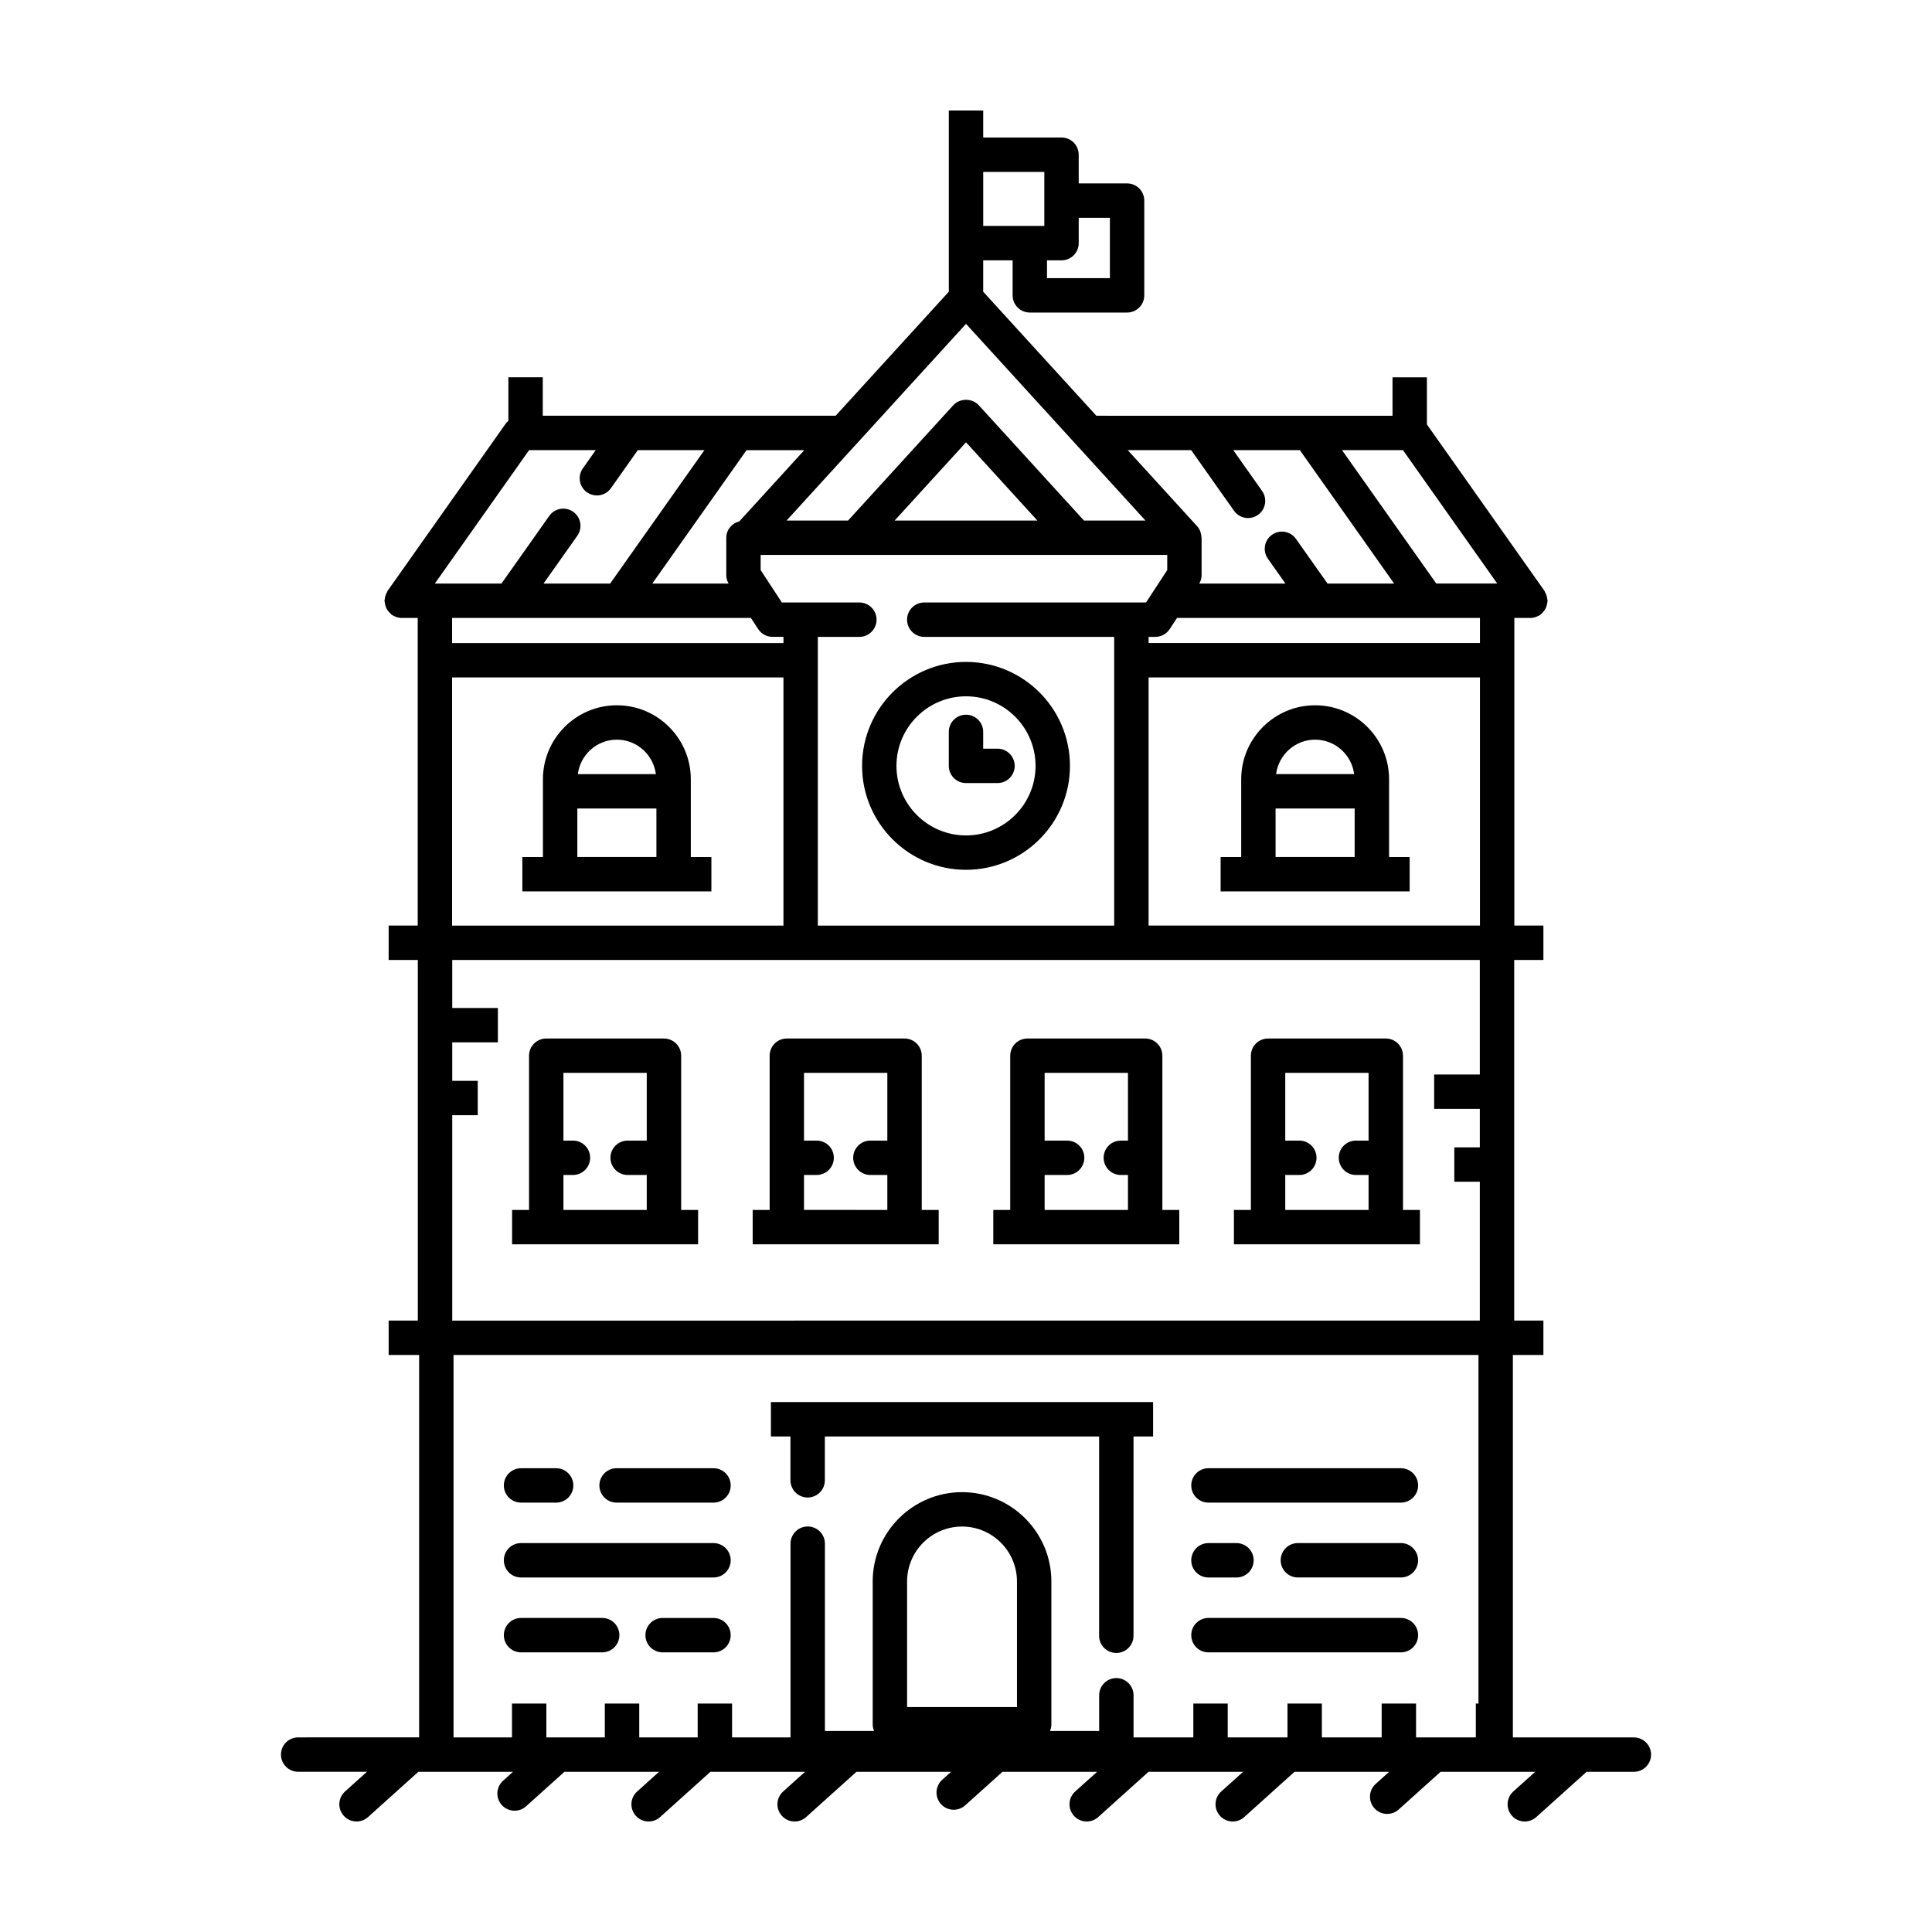 <?xml version="1.0" encoding="UTF-8"?>
<!-- Uploaded to: SVG Repo, www.svgrepo.com, Generator: SVG Repo Mixer Tools -->
<svg fill="#000000" width="800px" height="800px" version="1.1" viewBox="144 144 512 512" xmlns="http://www.w3.org/2000/svg">
 <g>
  <path d="m544.69 625.21c0.898 0.996 2.141 1.504 3.387 1.504 1.09 0 2.176-0.387 3.047-1.168l13.336-11.996h12.531c2.519 0 4.559-2.039 4.559-4.555 0-2.516-2.039-4.559-4.559-4.559h-32.062v-101.35h8.086v-9.117h-7.734v-95.57h7.738v-9.113h-7.703v-81.523h4.231c0.016 0 0.023 0.012 0.035 0.012 0.551 0 1.09-0.137 1.617-0.336 0.141-0.055 0.262-0.133 0.395-0.195 0.207-0.102 0.418-0.168 0.613-0.301 0.117-0.082 0.176-0.211 0.289-0.301 0.215-0.188 0.398-0.387 0.578-0.613 0.195-0.246 0.379-0.492 0.52-0.77 0.117-0.23 0.195-0.469 0.273-0.719 0.102-0.324 0.172-0.641 0.195-0.977 0.012-0.121 0.07-0.227 0.07-0.348 0-0.156-0.07-0.289-0.086-0.434-0.031-0.316-0.086-0.613-0.188-0.926-0.098-0.301-0.223-0.574-0.371-0.848-0.074-0.137-0.09-0.289-0.18-0.414l-31.164-44.113v-12.488h-9.113v10.195l-78.484-0.012-29.988-32.867 0.004-8.32h7.793v9.281c0 2.519 2.039 4.559 4.555 4.559h25.781c2.519 0 4.555-2.039 4.555-4.559v-25.102c0-2.519-2.039-4.559-4.555-4.559h-12.82l-0.004-7.613c0-2.519-2.039-4.555-4.555-4.555h-20.75v-7.152h-9.113v48.016l-29.988 32.867-77.621 0.004v-10.195h-9.113v11.559c-0.195 0.191-0.434 0.332-0.594 0.562l-31.418 44.48c-0.098 0.137-0.117 0.293-0.191 0.434-0.145 0.262-0.266 0.52-0.359 0.805-0.105 0.324-0.168 0.637-0.195 0.969-0.016 0.141-0.082 0.266-0.082 0.414 0 0.117 0.055 0.215 0.066 0.328 0.023 0.352 0.102 0.684 0.207 1.023 0.074 0.238 0.145 0.465 0.258 0.68 0.145 0.293 0.332 0.543 0.539 0.801 0.172 0.211 0.348 0.406 0.555 0.59 0.109 0.098 0.172 0.223 0.293 0.309 0.195 0.141 0.418 0.207 0.629 0.312 0.125 0.066 0.242 0.137 0.379 0.188 0.527 0.203 1.066 0.336 1.617 0.336 0.016 0 0.023-0.012 0.035-0.012h4.231v81.527h-7.703v9.113h7.734v95.566h-7.734v9.117h8.082v101.34l-32.059 0.004c-2.519 0-4.559 2.039-4.559 4.559s2.039 4.555 4.559 4.555h18.227l-5.809 5.223c-1.867 1.684-2.023 4.559-0.336 6.434 0.898 1.008 2.141 1.516 3.387 1.516 1.09 0 2.176-0.387 3.047-1.168l13.336-11.996h4.742c0.012 0 0.016 0.004 0.023 0.004h20.305l-2.625 2.363c-1.867 1.684-2.023 4.559-0.336 6.434 0.898 1.004 2.141 1.508 3.387 1.508 1.09 0 2.176-0.387 3.047-1.168l10.156-9.133h25.074l-5.805 5.219c-1.867 1.684-2.023 4.559-0.336 6.434 0.891 0.996 2.137 1.504 3.383 1.504 1.09 0 2.176-0.387 3.047-1.168l13.332-11.996h25.074l-5.805 5.219c-1.867 1.684-2.023 4.559-0.336 6.434 0.898 1.004 2.141 1.512 3.383 1.512 1.09 0 2.176-0.387 3.047-1.168l13.332-11.996h25.074l-2.344 2.109c-1.867 1.684-2.019 4.566-0.336 6.434 0.898 1.004 2.141 1.508 3.387 1.508 1.09 0 2.176-0.387 3.047-1.168l9.875-8.883h25.074l-5.805 5.219c-1.867 1.684-2.023 4.559-0.336 6.434 0.898 1.004 2.141 1.512 3.387 1.512 1.09 0 2.176-0.387 3.047-1.168l13.332-11.996h25.074l-5.805 5.219c-1.867 1.684-2.023 4.559-0.336 6.434 0.898 1.004 2.141 1.512 3.383 1.512 1.09 0 2.176-0.387 3.047-1.168l13.332-11.996h25.07l-3.566 3.211c-1.867 1.688-2.023 4.566-0.336 6.438 0.898 1.004 2.141 1.508 3.387 1.508 1.09 0 2.176-0.387 3.047-1.168l11.098-9.984h14.609c0.012 0 0.016-0.004 0.023-0.004h10.445l-5.809 5.223c-1.863 1.68-2.019 4.562-0.332 6.438zm-123.22-412.22h3.844c2.519 0 4.555-2.039 4.555-4.555v-6.707h8.262v15.984h-16.668l0.004-4.723zm-16.906-23.434h16.191v14.316h-16.191zm55.109 73.734 11.352 16.07c0.887 1.254 2.293 1.93 3.723 1.93 0.906 0 1.824-0.273 2.625-0.836 2.055-1.449 2.543-4.293 1.09-6.348l-7.637-10.812h17.652l24.98 35.355h-17.652l-8.363-11.84c-1.445-2.051-4.289-2.551-6.348-1.09-2.055 1.449-2.543 4.293-1.09 6.348l4.644 6.578h-22.824c0.379-0.68 0.609-1.43 0.609-2.211v-9.934c0-0.086-0.047-0.16-0.051-0.246-0.023-0.43-0.105-0.84-0.25-1.25-0.047-0.121-0.066-0.25-0.117-0.367-0.195-0.43-0.441-0.836-0.777-1.199l-0.125-0.137c-0.012-0.012-0.02-0.023-0.031-0.035l-18.227-19.98zm-70.734 49.488h50.332v76.512l-78.535 0.004v-76.516h11c2.519 0 4.559-2.039 4.559-4.559 0-2.519-2.039-4.555-4.559-4.555h-20.535l-5.621-8.586v-4.012h107.75v4.012l-5.621 8.586h-58.77c-2.519 0-4.559 2.039-4.559 4.555 0 2.519 2.039 4.559 4.559 4.559zm-37.316 0v1.637h-87.812v-6.656h15.371c0.02 0 0.039 0.012 0.059 0.012 0.016 0 0.023-0.012 0.035-0.012h28.719c0.02 0 0.039 0.012 0.059 0.012 0.016 0 0.023-0.012 0.035-0.012h34.902l1.934 2.953c0.848 1.285 2.277 2.062 3.812 2.062h2.887zm29.465-30.824 18.918-20.738 18.918 20.742zm18.918-52.129 47.555 52.125h-16.297l-27.891-30.57c-1.734-1.895-5.004-1.895-6.734 0l-27.891 30.57h-16.297zm-42.859 33.465-17.219 18.879c-1.969 0.504-3.457 2.207-3.457 4.336v9.934c0 0.781 0.23 1.531 0.609 2.211h-20.219l24.98-35.355h15.305zm-97.906 35.355 24.973-35.355h17.66l-3.41 4.828c-1.457 2.055-0.969 4.902 1.09 6.348 0.801 0.562 1.719 0.836 2.625 0.836 1.43 0 2.84-0.672 3.723-1.926l7.125-10.086h17.652l-24.98 35.355h-17.652l8.949-12.664c1.457-2.055 0.969-4.902-1.09-6.348-2.062-1.457-4.902-0.961-6.348 1.09l-12.664 17.926zm4.57 24.883h87.812v65.762h-87.812zm149.7 272.86h-29.121v-33.281c0-8.031 6.535-14.559 14.559-14.559 8.027 0 14.559 6.535 14.559 14.559zm122.31-0.93h-0.711v8.977h-15.84v-8.977h-9.113v8.977h-15.844v-8.977h-9.113v8.977h-15.84v-8.977h-9.113v8.977h-15.844v-11.168c0-2.519-2.039-4.559-4.559-4.559s-4.555 2.039-4.555 4.559v9.461h-13.027c0.23-0.551 0.363-1.148 0.363-1.777v-37.84c0-13.055-10.625-23.676-23.676-23.676-13.047 0-23.676 10.621-23.676 23.676v37.84c0 0.629 0.133 1.234 0.363 1.777h-13.027v-49.645c0-2.519-2.039-4.555-4.559-4.555-2.519 0-4.555 2.039-4.555 4.555v51.352h-15.488v-8.977h-9.113v8.977h-15.488v-8.977h-9.121v8.977h-15.492v-8.977h-9.113v8.977h-15.488v-101.35h271.62v92.375zm0.348-166.71h-12.102v9.113h12.102v10.195h-6.758v9.113h6.758v36.797l-272.32 0.004v-54.43h6.758v-9.113h-6.758v-10.191h12.098v-9.113h-12.098v-12.723h272.32v30.348zm0.035-39.465h-87.812v-65.758h87.812zm0-74.871h-87.812v-1.637h1.785c1.535 0 2.969-0.777 3.812-2.062l1.934-2.953h37.504c0.016 0 0.023 0.012 0.035 0.012 0.02 0 0.039-0.012 0.059-0.012h28.719c0.016 0 0.023 0.012 0.035 0.012 0.02 0 0.039-0.012 0.059-0.012h13.871zm-11.574-15.77-24.98-35.355h16.152l24.98 35.355z"/>
  <path d="m353.48 536.3c0 2.519 2.039 4.555 4.555 4.555s4.559-2.039 4.559-4.555v-11.613h72.684v52.809c0 2.519 2.039 4.559 4.555 4.559s4.559-2.039 4.559-4.559l0.004-52.816h5.184v-9.113h-101.28v9.113h5.18z"/>
  <path d="m282.08 542.21h9.301c2.519 0 4.559-2.039 4.559-4.555 0-2.519-2.039-4.559-4.559-4.559h-9.301c-2.519 0-4.555 2.039-4.555 4.559 0 2.512 2.035 4.555 4.555 4.555z"/>
  <path d="m307.4 542.21h25.684c2.519 0 4.559-2.039 4.559-4.555 0-2.519-2.039-4.559-4.559-4.559h-25.684c-2.519 0-4.555 2.039-4.555 4.559 0 2.512 2.035 4.555 4.555 4.555z"/>
  <path d="m282.08 562.05h51.004c2.519 0 4.559-2.039 4.559-4.555s-2.039-4.559-4.559-4.559l-51.004-0.004c-2.519 0-4.555 2.039-4.555 4.559 0 2.519 2.035 4.559 4.555 4.559z"/>
  <path d="m282.08 581.89h21.508c2.519 0 4.555-2.039 4.555-4.559 0-2.519-2.039-4.555-4.555-4.555h-21.508c-2.519 0-4.555 2.039-4.555 4.555 0 2.523 2.035 4.559 4.555 4.559z"/>
  <path d="m333.08 572.78h-13.477c-2.519 0-4.559 2.039-4.559 4.555 0 2.519 2.039 4.559 4.559 4.559h13.477c2.519 0 4.559-2.039 4.559-4.559 0-2.516-2.039-4.555-4.559-4.555z"/>
  <path d="m464.25 542.21h51.004c2.519 0 4.559-2.039 4.559-4.555 0-2.519-2.039-4.559-4.559-4.559h-51.004c-2.519 0-4.555 2.039-4.555 4.559-0.008 2.512 2.035 4.555 4.555 4.555z"/>
  <path d="m464.25 562.05h7.426c2.519 0 4.559-2.039 4.559-4.555s-2.039-4.559-4.559-4.559h-7.426c-2.519 0-4.555 2.039-4.555 4.559 0 2.516 2.035 4.555 4.555 4.555z"/>
  <path d="m515.25 552.93h-27.301c-2.519 0-4.555 2.039-4.555 4.559 0 2.519 2.039 4.555 4.555 4.555h27.301c2.519 0 4.559-2.039 4.559-4.555 0-2.512-2.039-4.559-4.559-4.559z"/>
  <path d="m464.25 581.89h51.004c2.519 0 4.559-2.039 4.559-4.559 0-2.519-2.039-4.555-4.559-4.555h-51.004c-2.519 0-4.555 2.039-4.555 4.555-0.008 2.523 2.035 4.559 4.555 4.559z"/>
  <path d="m319.95 473.76h9.055v-9.113h-4.492v-40.875c0-2.519-2.039-4.555-4.559-4.555h-31.195c-2.519 0-4.559 2.039-4.559 4.555v40.875h-4.488v9.113zm-26.637-18.379h2.523c2.519 0 4.559-2.039 4.559-4.559s-2.039-4.555-4.559-4.555h-2.523v-17.945h22.082v17.945h-5.062c-2.519 0-4.559 2.039-4.559 4.555s2.039 4.559 4.559 4.559h5.062v9.262h-22.082z"/>
  <path d="m383.71 473.76h9.055v-9.113h-4.492v-40.875c0-2.519-2.039-4.555-4.555-4.555h-31.195c-2.519 0-4.559 2.039-4.559 4.555v40.875h-4.496v9.113zm-26.641-18.379h3.352c2.519 0 4.555-2.039 4.555-4.559s-2.039-4.555-4.555-4.555h-3.352v-17.945h22.082v17.945h-4.488c-2.519 0-4.559 2.039-4.559 4.555s2.039 4.559 4.559 4.559h4.488v9.262l-22.082-0.004z"/>
  <path d="m447.48 473.76h9.047v-9.113h-4.488v-40.875c0-2.519-2.039-4.555-4.559-4.555h-31.199c-2.519 0-4.559 2.039-4.559 4.555v40.875h-4.488v9.113zm-26.641-18.379h5.961c2.519 0 4.559-2.039 4.559-4.559s-2.039-4.555-4.559-4.555h-5.961v-17.945h22.086v17.945h-1.891c-2.519 0-4.559 2.039-4.559 4.555s2.039 4.559 4.559 4.559h1.891v9.262h-22.086z"/>
  <path d="m511.25 473.76h9.047v-9.113h-4.488v-40.875c0-2.519-2.039-4.555-4.559-4.555h-31.195c-2.519 0-4.559 2.039-4.559 4.555v40.875h-4.492v9.113zm-26.645-18.379h3.727c2.519 0 4.559-2.039 4.559-4.559s-2.039-4.555-4.559-4.555h-3.727v-17.945h22.082v17.945h-3.344c-2.519 0-4.559 2.039-4.559 4.555s2.039 4.559 4.559 4.559h3.344v9.262h-22.082z"/>
  <path d="m372.46 346.96c0 15.191 12.359 27.547 27.547 27.547 15.191 0 27.543-12.359 27.543-27.547 0-15.191-12.352-27.547-27.543-27.547-15.191 0.004-27.547 12.359-27.547 27.547zm27.543-18.43c10.16 0 18.43 8.266 18.43 18.434 0 10.16-8.266 18.434-18.43 18.434-10.16 0-18.434-8.266-18.434-18.434 0.004-10.164 8.27-18.434 18.434-18.434z"/>
  <path d="m400 351.52h8.348c2.519 0 4.559-2.039 4.559-4.555 0-2.519-2.039-4.559-4.559-4.559h-3.793v-4.445c0-2.519-2.039-4.555-4.559-4.555-2.519 0-4.555 2.039-4.555 4.555v9.004c0.004 2.516 2.039 4.555 4.559 4.555z"/>
  <path d="m327.07 350.5c0-10.809-8.793-19.594-19.594-19.594-10.809 0-19.594 8.793-19.594 19.594v20.617h-5.457v9.113h50.098v-9.113h-5.453zm-19.598-10.48c5.316 0 9.672 3.988 10.344 9.129h-20.688c0.676-5.137 5.031-9.129 10.344-9.129zm10.484 31.094h-20.957v-12.852h20.957z"/>
  <path d="m507.56 380.23h10.012v-9.113h-5.453v-20.617c0-10.809-8.793-19.594-19.594-19.594-10.809 0-19.594 8.793-19.594 19.594v20.617h-5.457v9.113zm-15.039-40.211c5.316 0 9.672 3.988 10.344 9.129h-20.688c0.676-5.137 5.027-9.129 10.344-9.129zm-10.48 18.242h20.957v12.852h-20.957z"/>
 </g>
</svg>